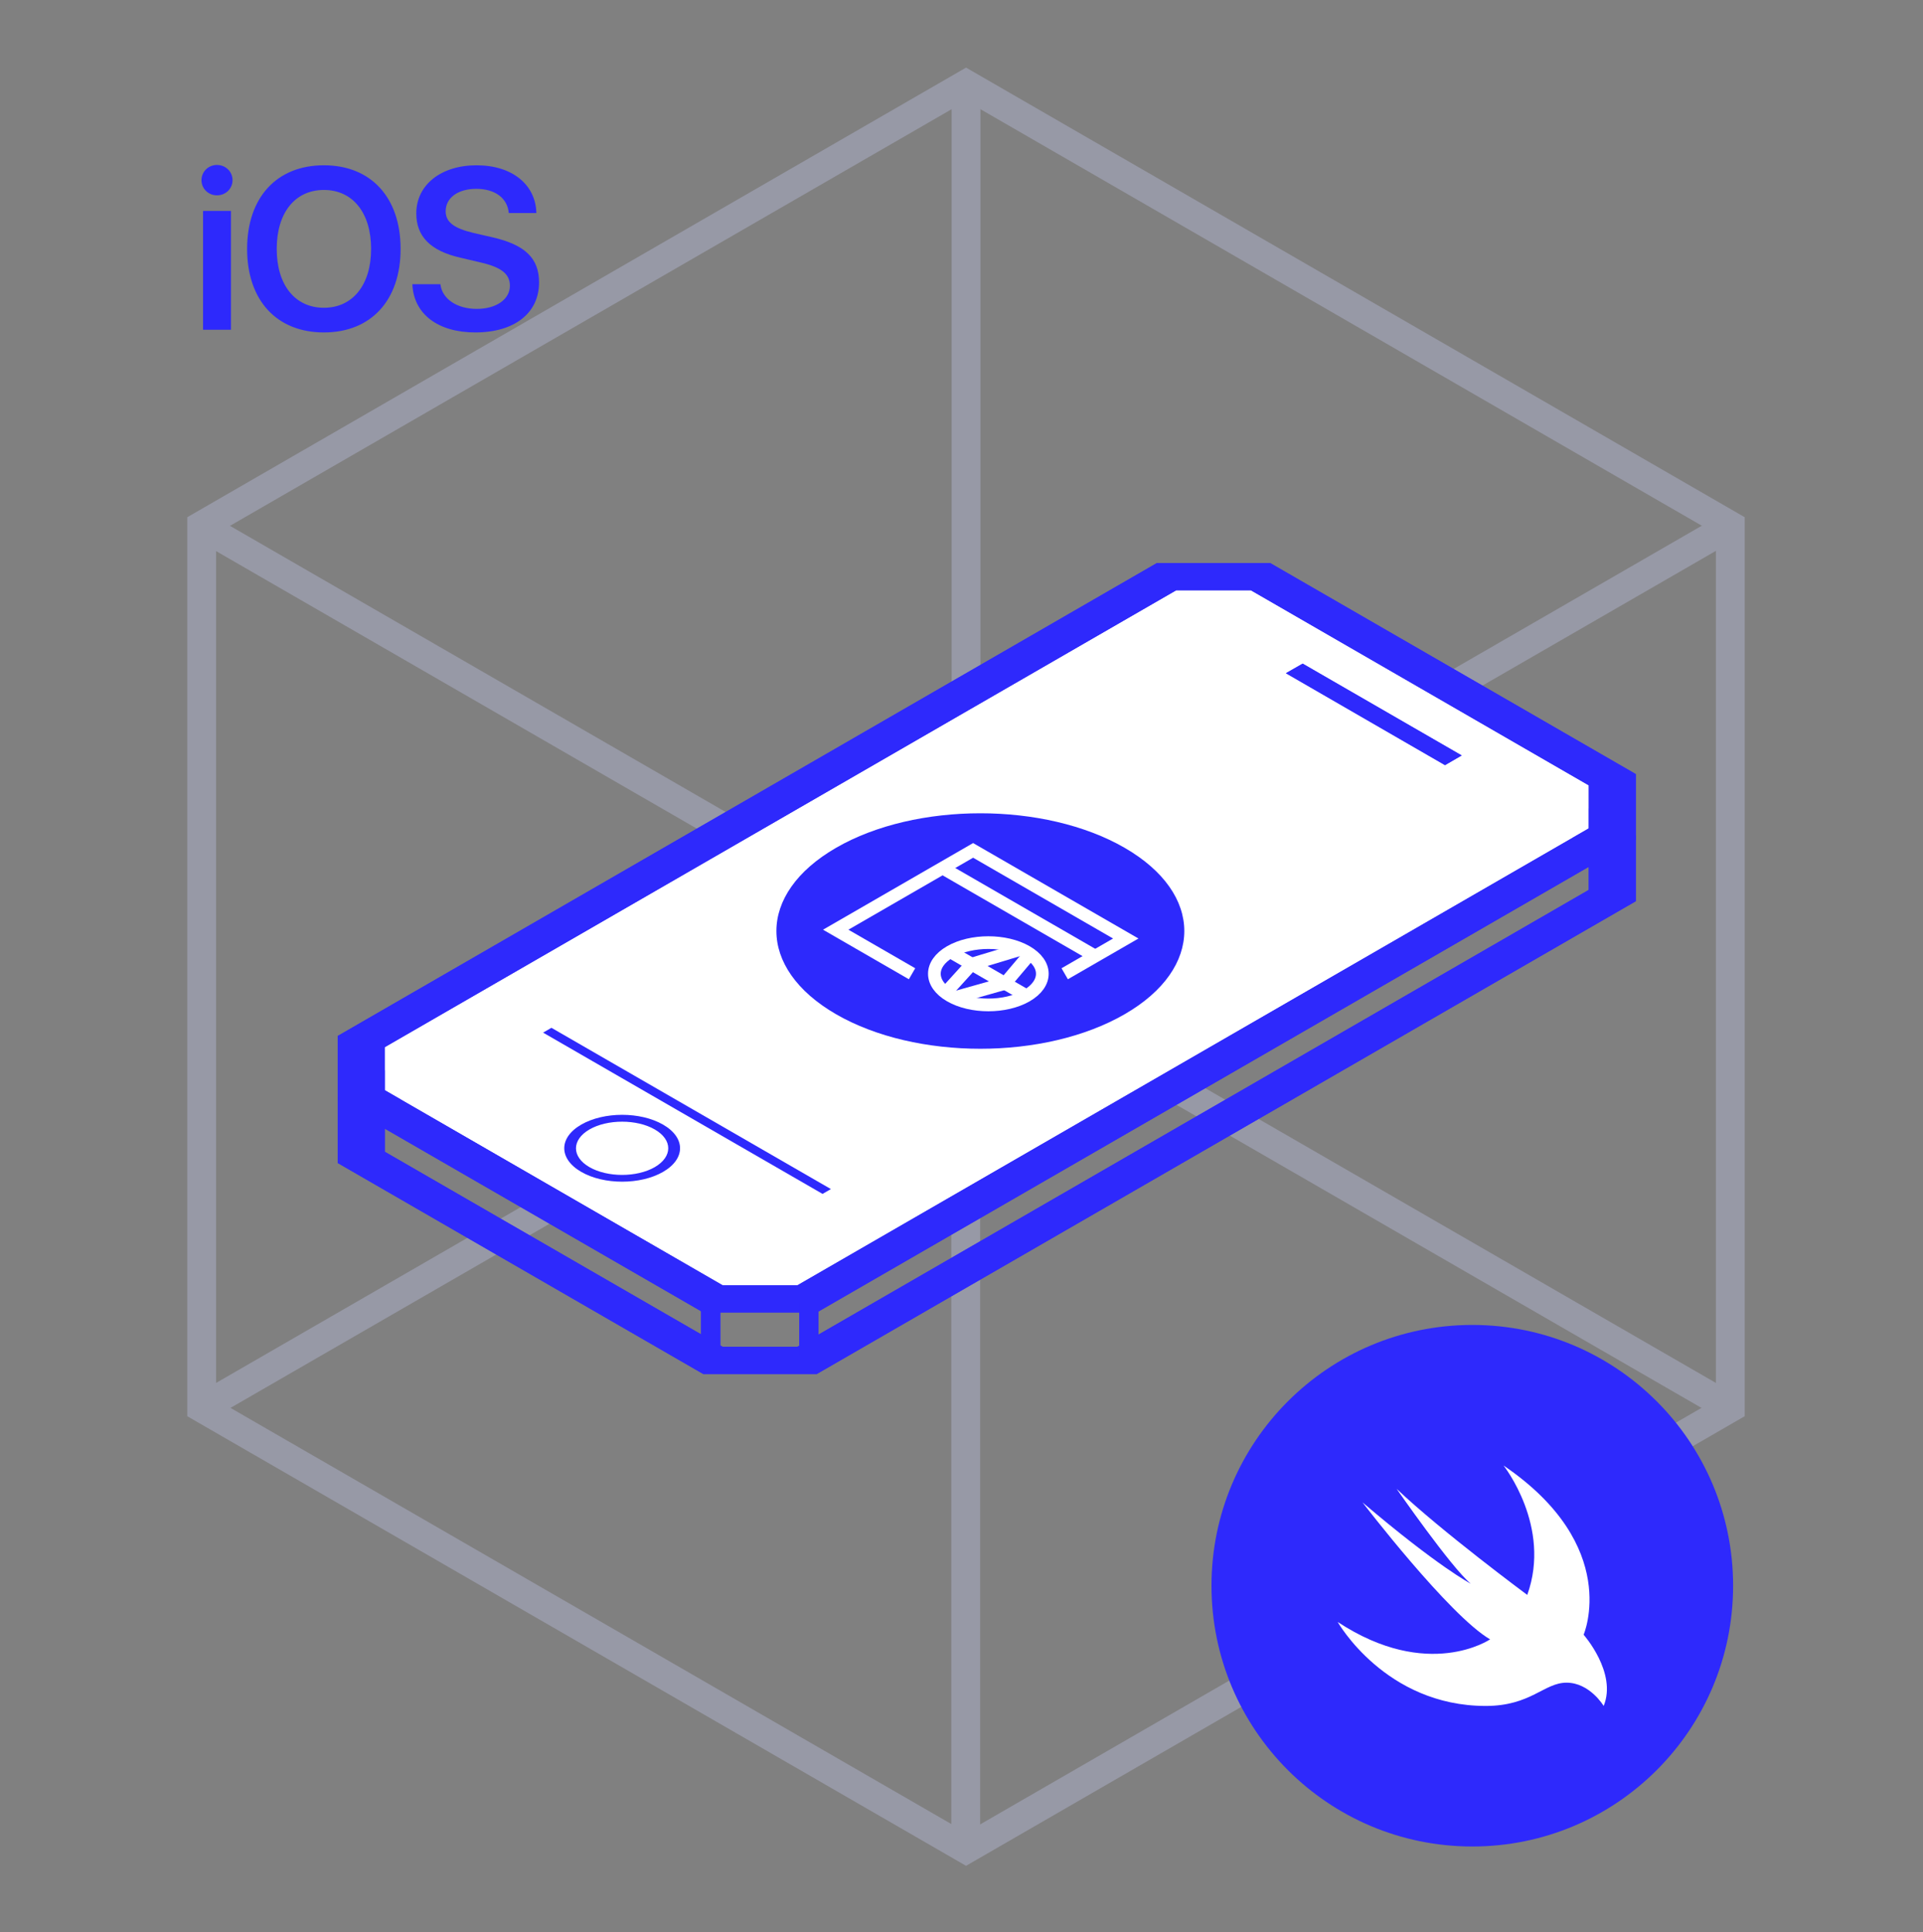 <svg width="200" height="201" viewBox="0 0 200 201" fill="none" xmlns="http://www.w3.org/2000/svg">
<rect x="0" y="0" width="200" height="201" fill="#808080" stroke="none"/>
<g opacity="0.3">
<path d="M100.473 8.763V100.554" stroke="#CDD2FF" stroke-width="3" stroke-miterlimit="10"/>
<path d="M179.958 146.444L100.473 100.555" stroke="#CDD2FF" stroke-width="3" stroke-miterlimit="10"/>
<path d="M20.975 146.444L100.473 100.555" stroke="#CDD2FF" stroke-width="3" stroke-miterlimit="10"/>
<path d="M100.439 192.395L100.439 100.603" stroke="#CDD2FF" stroke-width="3" stroke-miterlimit="10"/>
<path d="M20.954 54.716L100.439 100.605" stroke="#CDD2FF" stroke-width="3" stroke-miterlimit="10"/>
<path d="M179.937 54.716L100.439 100.605" stroke="#CDD2FF" stroke-width="3" stroke-miterlimit="10"/>
<path d="M20.975 54.665V146.444L100.473 192.346L179.958 146.444V54.665L100.473 8.763L20.975 54.665Z" stroke="#CDD2FF" stroke-width="3" stroke-miterlimit="10"/>
</g>
<path d="M165.234 88.093V92.569L82.925 140.093H75.165L40.023 119.804V115.327L122.333 67.803H130.093L165.234 88.093ZM170.129 86.922L132.122 64.98C127.51 64.98 124.927 64.98 120.304 64.98L35.129 114.156C35.129 116.823 35.129 118.308 35.129 120.975L73.136 142.917C77.748 142.917 80.331 142.917 84.954 142.917L170.129 93.741C170.129 91.074 170.129 89.589 170.129 86.922Z" fill="#2E29FC"/>
<path d="M165.236 81.692V83.93V86.168L82.927 133.692H79.046H75.177L40.025 113.403V110.934V108.916L122.335 61.402H126.665H130.095L165.236 81.692Z" fill="white"/>
<path d="M165.234 81.692V86.168L82.925 133.692H75.165L40.023 113.402V108.926L122.333 61.402H130.093L165.234 81.692ZM170.129 80.52L132.122 58.578C127.51 58.578 124.927 58.578 120.304 58.578L35.129 107.755C35.129 110.422 35.129 111.907 35.129 114.574L73.136 136.516C77.748 136.516 80.331 136.516 84.954 136.516L170.129 87.339C170.129 84.672 170.129 83.187 170.129 80.52Z" fill="#2E29FC"/>
<path d="M68.096 117.481C69.968 118.558 69.968 120.315 68.096 121.403C66.224 122.48 63.18 122.48 61.308 121.403C59.436 120.325 59.436 118.568 61.308 117.481C63.18 116.403 66.224 116.403 68.096 117.481ZM68.964 116.979C66.611 115.619 62.804 115.619 60.45 116.979C58.097 118.338 58.097 120.535 60.45 121.894C62.804 123.254 66.611 123.254 68.964 121.894C71.317 120.535 71.317 118.338 68.964 116.979Z" fill="#2E29FC"/>
<path d="M150.299 79.579L133.754 70.02L135.49 69.026L152.025 78.575L150.299 79.579Z" fill="#2E29FC"/>
<path d="M150.278 79.589L133.732 70.03L135.469 69.036L152.014 78.585L150.278 79.589Z" fill="#2E29FC"/>
<path d="M85.549 124.186L56.484 107.41L57.352 106.908L86.417 123.684L85.549 124.186Z" fill="#2E29FC"/>
<path d="M74.914 135.512H72.916V141.055H74.914V135.512Z" fill="#2E29FC"/>
<path d="M85.126 135.512H83.129V141.055H85.126V135.512Z" fill="#2E29FC"/>
<path d="M165.234 88.093V92.569L82.925 140.093H75.165L40.023 119.804V115.327L122.333 67.803H130.093L165.234 88.093ZM170.129 86.922L132.122 64.98C127.51 64.98 124.927 64.98 120.304 64.98L35.129 114.156C35.129 116.823 35.129 118.308 35.129 120.975L73.136 142.917C77.748 142.917 80.331 142.917 84.954 142.917L170.129 93.741C170.129 91.074 170.129 89.589 170.129 86.922Z" fill="#2E29FC"/>
<path d="M165.236 81.692V83.93V86.168L82.927 133.692H79.046H75.177L40.025 113.403V110.934V108.916L122.335 61.402H126.665H130.095L165.236 81.692Z" fill="white"/>
<path d="M165.234 81.692V86.168L82.925 133.692H75.165L40.023 113.402V108.926L122.333 61.402H130.093L165.234 81.692ZM170.129 80.52L132.122 58.578C127.51 58.578 124.927 58.578 120.304 58.578L35.129 107.755C35.129 110.422 35.129 111.907 35.129 114.574L73.136 136.516C77.748 136.516 80.331 136.516 84.954 136.516L170.129 87.339C170.129 84.672 170.129 83.187 170.129 80.52Z" fill="#2E29FC"/>
<path d="M68.096 117.481C69.968 118.558 69.968 120.315 68.096 121.403C66.224 122.48 63.18 122.48 61.308 121.403C59.436 120.325 59.436 118.568 61.308 117.481C63.18 116.403 66.224 116.403 68.096 117.481ZM68.964 116.979C66.611 115.619 62.804 115.619 60.45 116.979C58.097 118.338 58.097 120.535 60.45 121.894C62.804 123.254 66.611 123.254 68.964 121.894C71.317 120.535 71.317 118.338 68.964 116.979Z" fill="#2E29FC"/>
<path d="M150.299 79.579L133.754 70.02L135.49 69.026L152.025 78.575L150.299 79.579Z" fill="#2E29FC"/>
<path d="M150.278 79.589L133.732 70.03L135.469 69.036L152.014 78.585L150.278 79.589Z" fill="#2E29FC"/>
<path d="M85.549 124.186L56.484 107.41L57.352 106.908L86.417 123.684L85.549 124.186Z" fill="#2E29FC"/>
<path d="M74.914 135.512H72.916V141.055H74.914V135.512Z" fill="#2E29FC"/>
<path d="M85.126 135.512H83.129V141.055H85.126V135.512Z" fill="#2E29FC"/>
<circle cx="17.32" cy="17.32" r="17.32" transform="matrix(0.866 0.5 -0.866 0.5 101.961 79.522)" fill="#2D29FC"/>
<g clip-path="url(#clip0_999_6501)">
<path d="M94.856 101.287L91.284 99.225L86.918 96.704L101.207 88.454L117.084 97.621L110.733 101.287" stroke="white" stroke-width="1.32"/>
<path d="M113.908 99.454L98.031 90.287" stroke="white" stroke-width="1.32"/>
<path d="M98.824 103.58C101.016 104.846 104.57 104.846 106.762 103.58C108.954 102.314 108.954 100.262 106.762 98.997C104.57 97.731 101.016 97.731 98.824 98.997C96.632 100.262 96.632 102.314 98.824 103.58Z" stroke="white" stroke-width="1.32"/>
<path d="M98.824 98.996L106.763 103.579" stroke="white" stroke-width="1.32"/>
<path d="M106.266 98.71L101.056 100.286L98.327 103.294" stroke="white" stroke-width="1.32"/>
<path d="M107.135 99.211L104.53 102.29L99.196 103.794" stroke="white" stroke-width="1.32"/>
</g>
<circle cx="153.125" cy="164.941" r="27.125" fill="#2E29FC"/>
<path fill-rule="evenodd" clip-rule="evenodd" d="M164.703 170.039C164.703 170.039 168.203 173.991 166.788 177.447C166.788 177.447 165.345 175.026 162.924 175.026C160.591 175.026 159.22 177.447 154.524 177.447C144.069 177.447 139.125 168.712 139.125 168.712C148.545 174.909 154.976 170.52 154.976 170.52C150.733 168.056 141.706 156.273 141.706 156.273C149.566 162.966 152.964 164.731 152.964 164.731C150.937 163.054 145.25 154.858 145.25 154.858C149.912 159.283 158.841 165.897 158.841 165.897C161.407 158.781 156.376 152.438 156.376 152.438C168.684 160.808 164.703 170.039 164.703 170.039Z" fill="white"/>
<path d="M21.118 34.298H24.022V21.939H21.118V34.298ZM22.564 20.318C23.474 20.318 24.185 19.618 24.185 18.744C24.185 17.858 23.474 17.158 22.564 17.158C21.666 17.158 20.955 17.858 20.955 18.744C20.955 19.618 21.666 20.318 22.564 20.318ZM33.688 17.193C28.779 17.193 25.701 20.54 25.701 25.891C25.701 31.243 28.779 34.578 33.688 34.578C38.585 34.578 41.663 31.243 41.663 25.891C41.663 20.54 38.585 17.193 33.688 17.193ZM33.688 19.758C36.685 19.758 38.597 22.137 38.597 25.891C38.597 29.634 36.684 32.013 33.688 32.013C30.68 32.013 28.779 29.634 28.779 25.891C28.779 22.137 30.68 19.758 33.688 19.758ZM42.888 29.564C43.016 32.666 45.558 34.578 49.429 34.578C53.499 34.578 56.064 32.573 56.064 29.378C56.064 26.871 54.618 25.46 51.202 24.679L49.266 24.236C47.202 23.746 46.351 23.093 46.351 21.974C46.351 20.575 47.634 19.642 49.534 19.642C51.458 19.642 52.776 20.586 52.916 22.16H55.784C55.714 19.199 53.265 17.193 49.558 17.193C45.896 17.193 43.296 19.21 43.296 22.195C43.296 24.597 44.765 26.09 47.867 26.801L50.047 27.314C52.169 27.815 53.032 28.515 53.032 29.728C53.032 31.127 51.621 32.13 49.593 32.13C47.54 32.13 45.99 31.115 45.803 29.564H42.888L42.888 29.564Z" fill="#2D29FC"/>
<defs>
<clipPath id="clip0_999_6501">
<rect width="22" height="22" fill="white" transform="matrix(0.866 0.5 -0.866 0.5 102 86.162)"/>
</clipPath>
</defs>
</svg>
